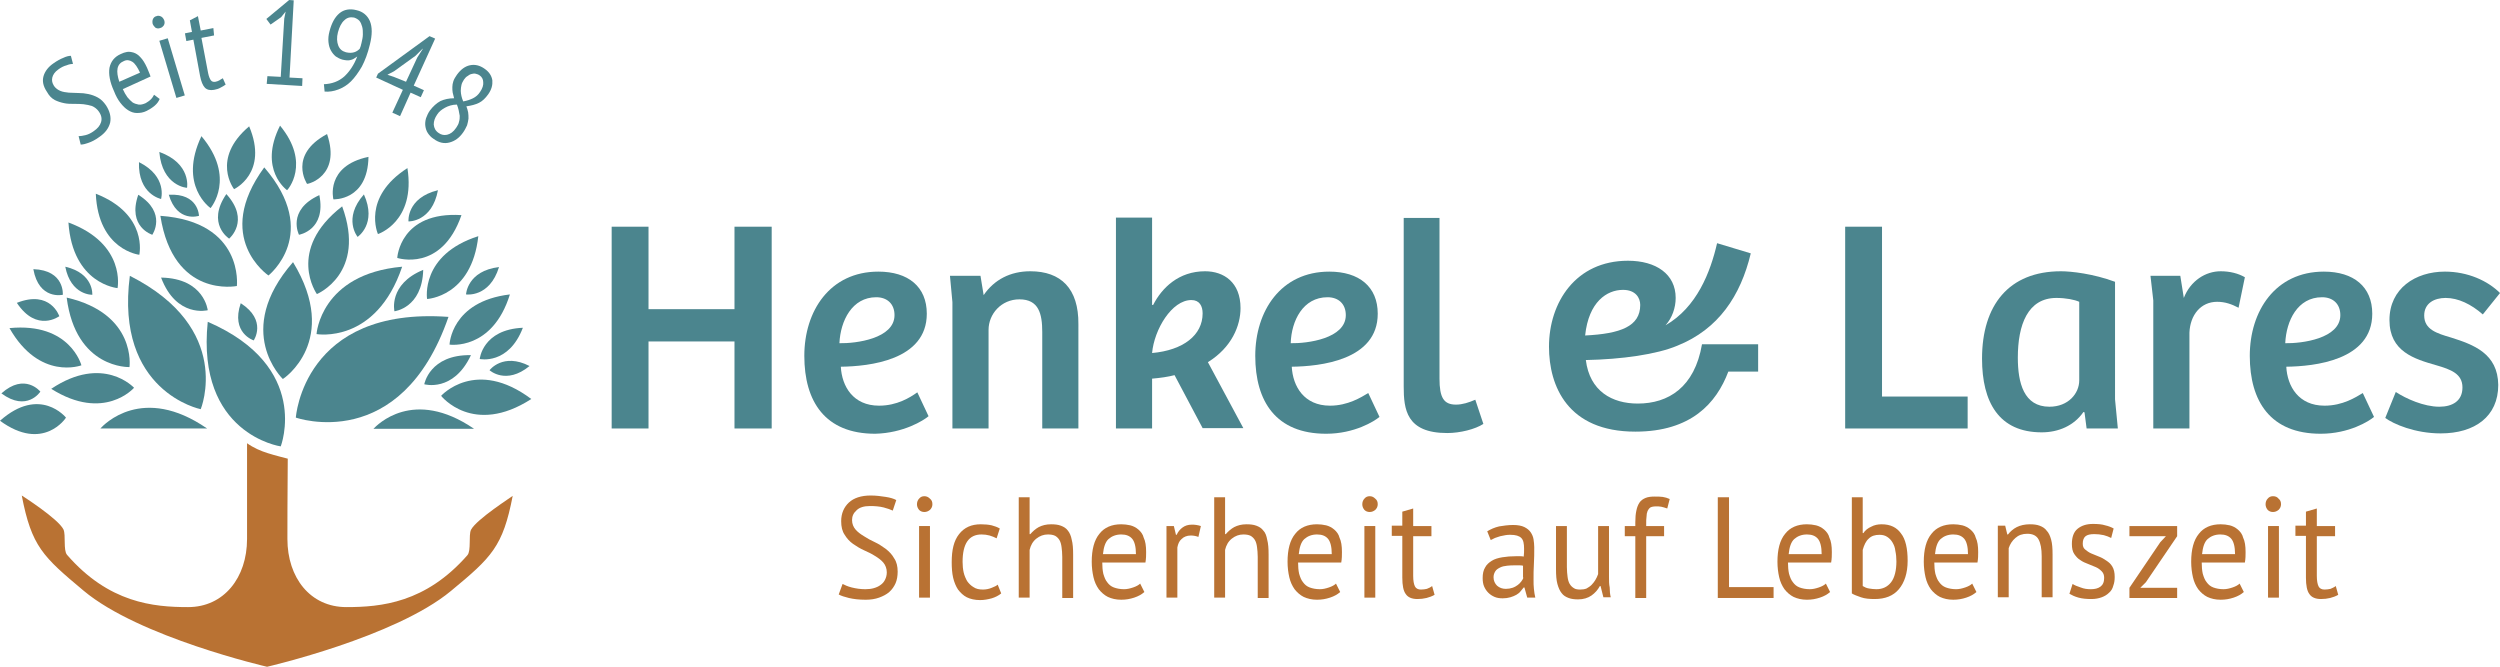 <?xml version="1.0" encoding="utf-8"?>
<!-- Generator: Adobe Illustrator 27.3.1, SVG Export Plug-In . SVG Version: 6.00 Build 0)  -->
<svg version="1.1" id="Ebene_1" xmlns="http://www.w3.org/2000/svg" xmlns:xlink="http://www.w3.org/1999/xlink" x="0px" y="0px"
     viewBox="0 0 712.4 190" style="enable-background:new 0 0 712.4 190;" xml:space="preserve">
<style type="text/css">
	.st0{fill:#4B858E;}
	.st1{fill:#B97233;}
</style>
  <g>
	<polygon class="st0" points="209.3,88.1 184.8,88.1 184.8,64.6 174.3,64.6 174.3,122.1 184.8,122.1 184.8,97.3 209.3,97.3
		209.3,122.1 219.9,122.1 219.9,64.6 209.3,64.6 	"/>
    <path class="st0" d="M264.6,118.6l-3.2-6.8c-2.1,1.5-5.8,3.8-10.9,3.8c-7.4,0-10.6-5.5-10.9-11.1c8-0.1,24.5-1.8,24.5-15.1
		c0-7.7-5.3-12-13.8-12c-13.8,0-21.1,11.2-21.1,24c0,13,5.9,22.2,20.2,22.2C257.5,123.4,263.2,119.8,264.6,118.6z M249.7,84.7
		c3.1,0,5.2,1.9,5.2,5.1c0,6.7-11,8.1-15.7,8C239.5,91.4,242.8,84.7,249.7,84.7z"/>
    <path class="st0" d="M293.6,77.3c-5.7,0-10.3,2.4-13.3,6.8l-0.9-5.5h-8.7l0.7,7.5v36h10.3V94c0-4.5,3.6-8.7,8.8-8.7
		c5.5,0,6.5,4.1,6.5,9.3v27.5h10.3V92.4C307.4,82.2,302.3,77.3,293.6,77.3z"/>
    <path class="st0" d="M344.2,103.2c6.8-4.2,9.3-10.4,9.3-15.4c0-7.4-4.8-10.5-10.1-10.5c-7.5,0-12.3,4.7-14.8,9.6h-0.3V62H318v60.1
		h10.3v-14.2c2.3-0.2,4.5-0.5,6.4-1l8,15.1h11.6L344.2,103.2z M328.3,100.6c0.6-6.7,5.6-15.1,11.2-15.1c2.3,0,3.2,1.7,3.2,3.8
		C342.7,95.5,337.2,99.8,328.3,100.6z"/>
    <path class="st0" d="M379,115.6c-7.4,0-10.6-5.5-10.9-11.1c8-0.1,24.5-1.8,24.5-15.1c0-7.7-5.3-12-13.8-12
		c-13.8,0-21.1,11.2-21.1,24c0,13,5.9,22.2,20.2,22.2c8.1,0,13.8-3.6,15.2-4.8l-3.2-6.8C387.9,113.2,384.1,115.6,379,115.6z
		 M378.3,84.7c3.1,0,5.2,1.9,5.2,5.1c0,6.7-11,8.1-15.7,8C368,91.4,371.3,84.7,378.3,84.7z"/>
    <path class="st0" d="M420.4,113.9c-1.8,0.8-3.7,1.4-5.5,1.4c-3.5,0-4.7-2-4.7-7.4V62.1H400v48c0,6.5,0.7,13.3,12.4,13.3
		c3.7,0,8-1.1,10.3-2.6L420.4,113.9z"/>
    <path class="st0" d="M501,106v-7.9h-16c-2.1,12.3-9.6,16.9-18.3,16.9c-7.3,0-13.7-3.5-14.8-12.4c10.2-0.2,20.2-1.6,26.1-4.1
		c11.7-4.7,18-14.2,20.9-26.3l-9.6-2.9c-1.9,8.3-5.8,18.3-14.7,23.4c1.9-2.1,2.9-5,2.9-7.8c0-6.8-5.6-10.6-13.6-10.6
		c-14.9,0-22.5,11.9-22.5,24.5c0,11.2,5.3,24.2,24.6,24.2c15.9,0,23.1-8.1,26.5-17.1H501z M462.5,82.6c3.6,0,4.9,2.3,4.9,4.3
		c0,6.1-5.6,8.2-15.7,8.7C452.7,86,457.9,82.6,462.5,82.6z"/>
    <polygon class="st0" points="560.7,113 536.3,113 536.3,64.6 525.8,64.6 525.8,122.1 560.7,122.1 	"/>
    <path class="st0" d="M602.7,80.3c-6.2-2.3-12.5-3-15.4-3c-14.9,0-22.5,9.7-22.5,24.9c0,12.4,4.8,21,17,21c4.8,0,9.2-1.9,11.9-5.8
		l0.3,0.1l0.6,4.6h8.9l-0.8-8.3V80.3z M592.5,108.4c0,3.7-3.1,7.5-8.5,7.5c-7.3,0-9-6.8-9-14c0-9.3,2.8-17,11-17
		c2.7,0,5.2,0.5,6.5,1.1V108.4z"/>
    <path class="st0" d="M631.8,86c2.3,0,4.2,0.7,6.1,1.7l1.8-8.7c-1.9-1.1-4.3-1.7-6.9-1.7c-4.3,0-8.6,2.7-10.5,7.6l-1-6.3h-8.5l0.8,7
		v36.5h10.3V94.8C624.1,89.8,627.1,86,631.8,86z"/>
    <path class="st0" d="M662.4,115.6c-7.4,0-10.6-5.5-10.9-11.1c8-0.1,24.5-1.8,24.5-15.1c0-7.7-5.3-12-13.8-12
		c-13.8,0-21.1,11.2-21.1,24c0,13,5.9,22.2,20.2,22.2c8.1,0,13.8-3.6,15.2-4.8l-3.2-6.8C671.3,113.2,667.6,115.6,662.4,115.6z
		 M661.7,84.7c3.1,0,5.2,1.9,5.2,5.1c0,6.7-11,8.1-15.7,8C651.5,91.4,654.7,84.7,661.7,84.7z"/>
    <path class="st0" d="M698.5,96.2c-4.1-1.2-7.7-2.3-7.7-6.3c0-3.5,2.9-5,6.1-5c3.6,0,7.3,1.8,10.6,4.7l4.9-6.1
		c-3.5-3.5-9.2-6.1-15.7-6.1c-8.4,0-15.8,4.8-15.8,13.8s7.1,11.1,13.4,12.9c4.1,1.2,7.4,2.4,7.4,6.3c0,3.9-2.9,5.5-6.6,5.5
		c-4.4,0-9.5-2.3-12.4-4.2l-3,7.4c2.3,1.7,8.4,4.4,15.8,4.4c9.7,0,16.4-4.8,16.4-13.8C711.8,100.7,704.8,98.2,698.5,96.2z"/>
    <path class="st1" d="M252.4,156.4c-1-0.7-2-1.4-3.1-1.9c-1.1-0.5-2.2-1.1-3.1-1.7c-1-0.6-1.8-1.2-2.4-1.9c-0.6-0.7-1-1.6-1-2.7
		c0-1.1,0.4-2,1.3-2.8c0.8-0.8,2.1-1.2,3.8-1.2c1.4,0,2.7,0.1,3.9,0.4c1.1,0.3,2,0.6,2.6,0.9l1-3c-0.7-0.4-1.7-0.7-3-0.9
		c-1.3-0.2-2.7-0.4-4.3-0.4c-2.7,0-4.8,0.7-6.2,2s-2.2,3.1-2.2,5.3c0,1.6,0.3,2.9,1,3.9c0.6,1,1.4,1.9,2.4,2.6c1,0.7,2,1.3,3.1,1.8
		s2.2,1,3.1,1.6c1,0.6,1.8,1.2,2.4,1.9c0.6,0.7,1,1.7,1,2.8c0,0.8-0.2,1.5-0.5,2.1c-0.3,0.6-0.7,1.1-1.3,1.5
		c-0.5,0.4-1.2,0.7-1.9,0.9c-0.7,0.2-1.5,0.3-2.4,0.3c-1.4,0-2.7-0.2-3.9-0.5s-2-0.7-2.6-1l-1.1,3c0.7,0.4,1.7,0.7,2.9,1
		c1.3,0.3,2.8,0.5,4.8,0.5c1.4,0,2.7-0.2,3.8-0.6c1.1-0.4,2.1-0.9,2.9-1.6s1.4-1.6,1.8-2.5s0.6-2.1,0.6-3.3c0-1.5-0.3-2.8-1-3.8
		C254.2,158,253.4,157.2,252.4,156.4z"/>
    <path class="st1" d="M263.4,141.4c-0.6,0-1.1,0.2-1.5,0.7c-0.4,0.4-0.6,1-0.6,1.6s0.2,1.1,0.6,1.6c0.4,0.4,0.9,0.6,1.5,0.6
		s1.1-0.2,1.6-0.6c0.4-0.4,0.7-0.9,0.7-1.6s-0.2-1.2-0.7-1.6C264.5,141.6,264,141.4,263.4,141.4z"/>
    <rect x="261.9" y="149.9" class="st1" width="3.1" height="20.4"/>
    <path class="st1" d="M282.6,167.5c-0.7,0.3-1.6,0.5-2.5,0.5c-1.1,0-2-0.2-2.7-0.7c-0.7-0.4-1.3-1-1.8-1.7c-0.4-0.7-0.8-1.6-1-2.5
		c-0.2-0.9-0.3-1.9-0.3-3c0-5.2,1.8-7.8,5.4-7.8c0.8,0,1.6,0.1,2.3,0.3c0.7,0.2,1.4,0.5,2,0.8l0.9-2.8c-0.7-0.4-1.5-0.7-2.3-0.9
		c-0.9-0.2-1.9-0.3-3.1-0.3c-2.7,0-4.7,0.9-6.2,2.8s-2.1,4.5-2.1,8c0,1.6,0.1,3.1,0.4,4.4c0.3,1.3,0.8,2.5,1.4,3.4
		c0.7,0.9,1.5,1.7,2.5,2.2s2.3,0.8,3.8,0.8c1.1,0,2.2-0.2,3.3-0.5c1-0.3,2-0.8,2.7-1.4l-1-2.5C284,166.9,283.4,167.2,282.6,167.5z"
    />
    <path class="st1" d="M304.3,151.2c-0.5-0.7-1.2-1.1-2-1.4c-0.8-0.3-1.7-0.4-2.8-0.4c-1.4,0-2.5,0.3-3.5,0.8c-0.9,0.5-1.7,1.2-2.4,2
		h-0.2v-10.5h-3.1v28.6h3.1v-13.6c0.3-1.3,0.9-2.4,1.9-3.2c1-0.8,2.1-1.2,3.3-1.2c0.8,0,1.5,0.1,2.1,0.4c0.5,0.3,0.9,0.7,1.2,1.2
		c0.3,0.5,0.5,1.2,0.6,2c0.1,0.8,0.2,1.7,0.2,2.8v11.7h3.1V158c0-1.7-0.1-3.1-0.4-4.2C305.2,152.7,304.8,151.8,304.3,151.2z"/>
    <path class="st1" d="M324.4,150.9c-0.7-0.6-1.5-1-2.3-1.2c-0.9-0.2-1.7-0.3-2.6-0.3c-2.7,0-4.8,0.9-6.2,2.7c-1.5,1.8-2.2,4.5-2.2,8
		c0,1.6,0.2,3.1,0.5,4.4c0.3,1.3,0.8,2.4,1.5,3.4c0.7,0.9,1.6,1.7,2.6,2.2c1.1,0.5,2.3,0.8,3.8,0.8c1.3,0,2.5-0.2,3.7-0.6
		c1.2-0.4,2.1-0.9,2.9-1.6l-1.2-2.4c-0.4,0.4-1.1,0.8-2,1.1c-0.9,0.3-1.7,0.5-2.6,0.5c-1.1,0-2.1-0.2-2.9-0.5
		c-0.8-0.3-1.4-0.8-1.9-1.5c-0.5-0.6-0.8-1.4-1.1-2.4c-0.2-0.9-0.3-2-0.3-3.2h12.3c0.2-1.1,0.2-2.1,0.2-3c0-1.7-0.2-3.1-0.7-4.1
		C325.7,152.3,325.1,151.5,324.4,150.9z M314.3,157.9c0.2-2,0.7-3.5,1.6-4.3s2.1-1.3,3.6-1.3c1.4,0,2.4,0.4,3.1,1.2
		c0.7,0.8,1.1,2.3,1.1,4.4H314.3z"/>
    <path class="st1" d="M337,150.3c-0.7,0.5-1.3,1.2-1.7,2.1h-0.2l-0.6-2.5h-2.1v20.4h3.1V156c0.2-1,0.5-1.8,1.2-2.4
		c0.6-0.6,1.5-1,2.6-1c0.7,0,1.4,0.1,2.2,0.4l0.7-3.1c-0.9-0.3-1.8-0.4-2.5-0.4C338.5,149.5,337.7,149.8,337,150.3z"/>
    <path class="st1" d="M360,151.2c-0.5-0.7-1.2-1.1-2-1.4c-0.8-0.3-1.7-0.4-2.8-0.4c-1.4,0-2.5,0.3-3.5,0.8c-0.9,0.5-1.7,1.2-2.4,2
		h-0.2v-10.5h-3.1v28.6h3.1v-13.6c0.3-1.3,0.9-2.4,1.9-3.2c1-0.8,2.1-1.2,3.3-1.2c0.8,0,1.5,0.1,2.1,0.4c0.5,0.3,0.9,0.7,1.2,1.2
		c0.3,0.5,0.5,1.2,0.6,2c0.1,0.8,0.2,1.7,0.2,2.8v11.7h3.1V158c0-1.7-0.1-3.1-0.4-4.2C360.9,152.7,360.6,151.8,360,151.2z"/>
    <path class="st1" d="M380.2,150.9c-0.7-0.6-1.5-1-2.3-1.2c-0.9-0.2-1.7-0.3-2.6-0.3c-2.7,0-4.8,0.9-6.2,2.7c-1.5,1.8-2.2,4.5-2.2,8
		c0,1.6,0.2,3.1,0.5,4.4c0.3,1.3,0.8,2.4,1.5,3.4c0.7,0.9,1.6,1.7,2.6,2.2c1.1,0.5,2.3,0.8,3.8,0.8c1.3,0,2.5-0.2,3.7-0.6
		c1.2-0.4,2.1-0.9,2.9-1.6l-1.2-2.4c-0.4,0.4-1.1,0.8-2,1.1c-0.9,0.3-1.7,0.5-2.6,0.5c-1.1,0-2.1-0.2-2.9-0.5
		c-0.8-0.3-1.4-0.8-1.9-1.5c-0.5-0.6-0.8-1.4-1.1-2.4c-0.2-0.9-0.3-2-0.3-3.2h12.3c0.2-1.1,0.2-2.1,0.2-3c0-1.7-0.2-3.1-0.7-4.1
		C381.5,152.3,380.9,151.5,380.2,150.9z M370.1,157.9c0.2-2,0.7-3.5,1.6-4.3s2.1-1.3,3.6-1.3c1.4,0,2.4,0.4,3.1,1.2
		c0.7,0.8,1.1,2.3,1.1,4.4H370.1z"/>
    <rect x="388.8" y="149.9" class="st1" width="3.1" height="20.4"/>
    <path class="st1" d="M390.3,141.4c-0.6,0-1.1,0.2-1.5,0.7c-0.4,0.4-0.6,1-0.6,1.6s0.2,1.1,0.6,1.6c0.4,0.4,0.9,0.6,1.5,0.6
		s1.1-0.2,1.6-0.6c0.4-0.4,0.7-0.9,0.7-1.6s-0.2-1.2-0.7-1.6C391.4,141.6,390.9,141.4,390.3,141.4z"/>
    <path class="st1" d="M406.6,167.8c-0.5,0.1-1,0.2-1.7,0.2c-0.8,0-1.4-0.3-1.7-0.9s-0.5-1.6-0.5-3v-11.3h5.2v-2.9h-5.2v-5l-3.1,0.9
		v4h-3v2.9h3v11.9c0,2.2,0.3,3.8,1,4.7c0.6,0.9,1.7,1.4,3.3,1.4c0.9,0,1.8-0.1,2.6-0.3c0.8-0.2,1.6-0.5,2.3-0.9l-0.7-2.5
		C407.6,167.4,407.1,167.6,406.6,167.8z"/>
    <path class="st1" d="M437,165.1c0-1.4,0-2.9,0.1-4.4c0.1-1.6,0.1-3.1,0.1-4.8c0-0.7-0.1-1.5-0.2-2.2c-0.1-0.7-0.4-1.4-0.8-2
		s-1-1.1-1.8-1.5c-0.8-0.4-1.9-0.6-3.2-0.6c-1.4,0-2.8,0.2-4,0.4c-1.3,0.3-2.4,0.8-3.4,1.4l1,2.5c0.4-0.2,0.8-0.4,1.2-0.6
		c0.5-0.2,1-0.3,1.5-0.5c0.5-0.1,1-0.2,1.5-0.3c0.5-0.1,1-0.1,1.4-0.1c1.5,0,2.5,0.3,3.1,0.9c0.6,0.6,0.8,1.6,0.8,3.1
		c0,0.7,0,1.4-0.1,2.2c-0.4-0.1-0.7-0.1-1.1-0.1c-0.3,0-0.7,0-1.1,0c-1.4,0-2.7,0.1-3.9,0.3c-1.2,0.2-2.2,0.5-3,1
		c-0.8,0.5-1.5,1.1-1.9,1.9c-0.5,0.8-0.7,1.8-0.7,3c0,0.9,0.1,1.7,0.4,2.4c0.3,0.7,0.7,1.3,1.2,1.8c0.5,0.5,1.1,0.9,1.8,1.2
		c0.7,0.3,1.5,0.4,2.3,0.4c0.8,0,1.5-0.1,2.2-0.3c0.6-0.2,1.2-0.4,1.7-0.7s0.9-0.6,1.2-1c0.3-0.4,0.6-0.7,0.9-1.1h0.2l0.8,2.9h2.3
		c-0.2-0.8-0.3-1.6-0.4-2.5C437,167,437,166.1,437,165.1z M434.1,164.6c-0.1,0.4-0.3,0.7-0.6,1.1c-0.3,0.4-0.6,0.7-1,1
		c-0.4,0.3-0.9,0.6-1.5,0.8c-0.6,0.2-1.2,0.3-1.9,0.3c-1,0-1.8-0.3-2.5-0.9c-0.6-0.6-1-1.4-1-2.4c0-0.7,0.2-1.2,0.5-1.7
		c0.3-0.5,0.8-0.8,1.4-1.1c0.6-0.3,1.2-0.4,2-0.5c0.8-0.1,1.5-0.1,2.3-0.1c0.4,0,0.7,0,1.1,0c0.4,0,0.7,0,1.1,0.1V164.6z"/>
    <path class="st1" d="M458.5,164.5v-14.6h-3.1v13.7c-0.2,0.6-0.5,1.2-0.8,1.7s-0.7,1-1.1,1.4c-0.4,0.4-0.9,0.7-1.4,1
		c-0.5,0.2-1.1,0.3-1.8,0.3c-0.7,0-1.4-0.1-1.8-0.4c-0.5-0.3-0.9-0.7-1.2-1.2s-0.5-1.2-0.6-2c-0.1-0.8-0.2-1.7-0.2-2.8v-11.7h-3.1
		v12.3c0,1.7,0.1,3.1,0.4,4.2s0.7,2,1.2,2.6c0.5,0.7,1.2,1.1,2,1.4s1.7,0.4,2.7,0.4c1.5,0,2.8-0.4,3.8-1.1c1-0.7,1.8-1.6,2.4-2.7
		h0.2l0.8,3.2h2.1c-0.2-0.8-0.3-1.7-0.3-2.8C458.5,166.5,458.5,165.5,458.5,164.5z"/>
    <path class="st1" d="M471.5,141.5c-1,0-1.9,0.1-2.6,0.4c-0.7,0.3-1.3,0.7-1.7,1.3c-0.4,0.6-0.7,1.3-0.9,2.3c-0.2,0.9-0.3,2-0.3,3.3
		v1.1h-3v2.9h3v17.6h3.1v-17.6h5.1v-2.9h-5.1v-0.6c0-0.8,0-1.5,0.1-2.1c0-0.6,0.1-1.1,0.3-1.6c0.2-0.4,0.4-0.7,0.8-1
		c0.4-0.2,0.9-0.3,1.6-0.3c0.5,0,1,0,1.5,0.1c0.5,0.1,1.1,0.3,1.7,0.5l0.7-2.7c-0.7-0.3-1.3-0.5-2-0.6
		C473.1,141.5,472.4,141.5,471.5,141.5z"/>
    <polygon class="st1" points="492.7,141.7 489.5,141.7 489.5,170.4 505.4,170.4 505.4,167.3 492.7,167.3 	"/>
    <path class="st1" d="M519.8,150.9c-0.7-0.6-1.5-1-2.3-1.2c-0.9-0.2-1.7-0.3-2.6-0.3c-2.7,0-4.8,0.9-6.2,2.7c-1.5,1.8-2.2,4.5-2.2,8
		c0,1.6,0.2,3.1,0.5,4.4c0.3,1.3,0.8,2.4,1.5,3.4c0.7,0.9,1.6,1.7,2.6,2.2c1.1,0.5,2.3,0.8,3.8,0.8c1.3,0,2.5-0.2,3.7-0.6
		c1.2-0.4,2.1-0.9,2.9-1.6l-1.2-2.4c-0.4,0.4-1.1,0.8-2,1.1c-0.9,0.3-1.7,0.5-2.6,0.5c-1.1,0-2.1-0.2-2.9-0.5
		c-0.8-0.3-1.4-0.8-1.9-1.5c-0.5-0.6-0.8-1.4-1.1-2.4c-0.2-0.9-0.3-2-0.3-3.2h12.3c0.2-1.1,0.2-2.1,0.2-3c0-1.7-0.2-3.1-0.7-4.1
		C521.1,152.3,520.5,151.5,519.8,150.9z M509.7,157.9c0.2-2,0.7-3.5,1.6-4.3s2.1-1.3,3.6-1.3c1.4,0,2.4,0.4,3.1,1.2
		c0.7,0.8,1.1,2.3,1.1,4.4H509.7z"/>
    <path class="st1" d="M536.2,149.4c-1.1,0-2.1,0.2-3,0.7c-0.9,0.4-1.7,1-2.2,1.8h-0.2v-10.2h-3.1v27.4c0.6,0.4,1.5,0.7,2.6,1.1
		s2.5,0.5,3.9,0.5c3,0,5.3-0.9,6.9-2.8c1.6-1.9,2.5-4.6,2.5-8.1c0-3.5-0.6-6.2-1.9-7.8C540.5,150.3,538.7,149.4,536.2,149.4z
		 M538.9,165.9c-1,1.3-2.4,2-4.2,2c-0.7,0-1.5-0.1-2.1-0.2c-0.7-0.1-1.3-0.4-1.8-0.7v-10.3c0.4-1.4,0.9-2.5,1.7-3.2
		c0.8-0.8,1.8-1.1,3.1-1.1c0.9,0,1.6,0.2,2.2,0.6c0.6,0.4,1.1,0.9,1.5,1.6c0.4,0.7,0.7,1.4,0.8,2.4c0.2,0.9,0.3,1.9,0.3,3
		C540.4,162.5,539.9,164.6,538.9,165.9z"/>
    <path class="st1" d="M561.5,150.9c-0.7-0.6-1.5-1-2.3-1.2c-0.9-0.2-1.7-0.3-2.6-0.3c-2.7,0-4.8,0.9-6.2,2.7c-1.5,1.8-2.2,4.5-2.2,8
		c0,1.6,0.2,3.1,0.5,4.4c0.3,1.3,0.8,2.4,1.5,3.4c0.7,0.9,1.6,1.7,2.6,2.2c1.1,0.5,2.3,0.8,3.8,0.8c1.3,0,2.5-0.2,3.7-0.6
		c1.2-0.4,2.1-0.9,2.9-1.6l-1.2-2.4c-0.4,0.4-1.1,0.8-2,1.1c-0.9,0.3-1.7,0.5-2.6,0.5c-1.1,0-2.1-0.2-2.9-0.5
		c-0.8-0.3-1.4-0.8-1.9-1.5c-0.5-0.6-0.8-1.4-1.1-2.4c-0.2-0.9-0.3-2-0.3-3.2h12.3c0.2-1.1,0.2-2.1,0.2-3c0-1.7-0.2-3.1-0.7-4.1
		C562.8,152.3,562.2,151.5,561.5,150.9z M551.4,157.9c0.2-2,0.7-3.5,1.6-4.3s2.1-1.3,3.6-1.3c1.4,0,2.4,0.4,3.1,1.2
		c0.7,0.8,1.1,2.3,1.1,4.4H551.4z"/>
    <path class="st1" d="M583.2,151.2c-0.5-0.7-1.2-1.1-2-1.4c-0.8-0.3-1.7-0.4-2.8-0.4c-1.4,0-2.7,0.3-3.7,0.8s-1.9,1.3-2.5,2.1h-0.2
		l-0.6-2.5h-2.1v20.4h3.1v-14c0.4-1.2,1-2.1,1.9-2.9c0.9-0.8,2-1.2,3.4-1.2c1.5,0,2.6,0.5,3.2,1.6s0.9,2.7,0.9,4.8v11.7h3.1V158
		c0-1.7-0.1-3.1-0.4-4.2S583.8,151.8,583.2,151.2z"/>
    <path class="st1" d="M600.3,159.8c-0.7-0.5-1.4-0.9-2.2-1.2s-1.5-0.6-2.2-0.9c-0.7-0.3-1.2-0.7-1.7-1.1c-0.5-0.4-0.7-0.9-0.7-1.7
		c0-1,0.3-1.7,0.8-2.1c0.5-0.4,1.3-0.6,2.5-0.6c0.9,0,1.8,0.1,2.7,0.3c0.8,0.2,1.5,0.5,2.1,0.8l0.7-2.7c-0.7-0.4-1.5-0.7-2.4-0.9
		c-0.9-0.3-2.1-0.4-3.5-0.4c-1.9,0-3.3,0.5-4.4,1.4s-1.6,2.4-1.6,4.3c0,1.2,0.2,2.2,0.7,2.9c0.5,0.7,1,1.3,1.7,1.7
		c0.7,0.5,1.4,0.8,2.2,1.1c0.8,0.3,1.5,0.6,2.2,0.9s1.2,0.7,1.7,1.2c0.5,0.5,0.7,1.1,0.7,1.9c0,1.2-0.4,2-1.1,2.5
		c-0.7,0.5-1.6,0.7-2.7,0.7c-1,0-1.9-0.1-2.9-0.5c-0.9-0.3-1.7-0.6-2.3-1l-0.9,2.8c0.7,0.4,1.5,0.8,2.6,1.1s2.3,0.4,3.7,0.4
		c1.1,0,2.1-0.2,2.9-0.5c0.8-0.3,1.5-0.7,2.1-1.3c0.6-0.5,1-1.2,1.2-2c0.3-0.8,0.4-1.6,0.4-2.5c0-1.2-0.2-2.2-0.7-3
		S601,160.3,600.3,159.8z"/>
    <polygon class="st1" points="606.8,152.8 617.2,152.8 615.6,154.5 606.8,167.5 606.8,170.4 620.4,170.4 620.4,167.5 609.9,167.5
		611.5,165.9 620.4,152.8 620.4,149.9 606.8,149.9 	"/>
    <path class="st1" d="M637.7,150.9c-0.7-0.6-1.5-1-2.3-1.2c-0.9-0.2-1.7-0.3-2.6-0.3c-2.7,0-4.8,0.9-6.2,2.7c-1.5,1.8-2.2,4.5-2.2,8
		c0,1.6,0.2,3.1,0.5,4.4c0.3,1.3,0.8,2.4,1.5,3.4c0.7,0.9,1.6,1.7,2.6,2.2c1.1,0.5,2.3,0.8,3.8,0.8c1.3,0,2.5-0.2,3.7-0.6
		c1.2-0.4,2.1-0.9,2.9-1.6l-1.2-2.4c-0.4,0.4-1.1,0.8-2,1.1c-0.9,0.3-1.7,0.5-2.6,0.5c-1.1,0-2.1-0.2-2.9-0.5
		c-0.8-0.3-1.4-0.8-1.9-1.5c-0.5-0.6-0.8-1.4-1.1-2.4c-0.2-0.9-0.3-2-0.3-3.2h12.3c0.2-1.1,0.2-2.1,0.2-3c0-1.7-0.2-3.1-0.7-4.1
		C639,152.3,638.4,151.5,637.7,150.9z M627.5,157.9c0.2-2,0.7-3.5,1.6-4.3s2.1-1.3,3.6-1.3c1.4,0,2.4,0.4,3.1,1.2
		c0.7,0.8,1.1,2.3,1.1,4.4H627.5z"/>
    <rect x="646.3" y="149.9" class="st1" width="3.1" height="20.4"/>
    <path class="st1" d="M647.7,141.4c-0.6,0-1.1,0.2-1.5,0.7c-0.4,0.4-0.6,1-0.6,1.6s0.2,1.1,0.6,1.6c0.4,0.4,0.9,0.6,1.5,0.6
		s1.1-0.2,1.6-0.6c0.4-0.4,0.7-0.9,0.7-1.6s-0.2-1.2-0.7-1.6C648.9,141.6,648.4,141.4,647.7,141.4z"/>
    <path class="st1" d="M664.1,167.8c-0.5,0.1-1,0.2-1.7,0.2c-0.8,0-1.4-0.3-1.7-0.9s-0.5-1.6-0.5-3v-11.3h5.2v-2.9h-5.2v-5l-3.1,0.9
		v4h-3v2.9h3v11.9c0,2.2,0.3,3.8,1,4.7c0.6,0.9,1.7,1.4,3.3,1.4c0.9,0,1.8-0.1,2.6-0.3c0.8-0.2,1.6-0.5,2.3-0.9l-0.7-2.5
		C665.1,167.4,664.5,167.6,664.1,167.8z"/>
    <path class="st0" d="M15.6,28.5c0.8,0.4,1.7,0.7,2.7,0.9c0.9,0.2,1.9,0.2,2.8,0.2c0.9,0,1.9,0,2.7,0.1c0.9,0.1,1.7,0.3,2.4,0.5
		c0.7,0.3,1.4,0.8,1.9,1.5c0.8,1.1,1,2.1,0.7,3.1c-0.3,1-1,1.8-2,2.5c-0.8,0.6-1.6,1-2.4,1.2c-0.8,0.2-1.5,0.3-2,0.3l0.6,2.4
		c0.6,0,1.4-0.2,2.2-0.5c0.9-0.3,1.9-0.8,3-1.6c1.8-1.2,2.8-2.6,3.2-4.2c0.3-1.6-0.1-3.2-1.2-4.9c-0.7-1-1.4-1.7-2.3-2.2
		c-0.9-0.5-1.8-0.8-2.7-1c-0.9-0.2-1.9-0.3-2.9-0.3c-1,0-1.9-0.1-2.7-0.1c-0.9-0.1-1.7-0.2-2.4-0.5c-0.7-0.3-1.3-0.7-1.8-1.4
		c-0.5-0.8-0.7-1.5-0.5-2.4c0.2-0.8,0.7-1.6,1.7-2.3c0.8-0.6,1.6-1,2.4-1.2c0.7-0.3,1.4-0.4,1.8-0.4l-0.6-2.3
		c-0.6,0-1.4,0.2-2.2,0.6c-0.8,0.3-1.7,0.8-2.7,1.5c-1.5,1-2.5,2.3-2.9,3.7c-0.4,1.4-0.1,2.9,1,4.5C14,27.3,14.7,28,15.6,28.5z"/>
    <path class="st0" d="M34.3,29.3c0.7,0.9,1.4,1.6,2.2,2.1c0.8,0.5,1.6,0.8,2.5,0.8s1.8-0.1,2.8-0.6c0.8-0.4,1.6-0.9,2.3-1.5
		c0.7-0.6,1.1-1.2,1.4-1.9L43.9,27c-0.2,0.4-0.5,0.9-0.9,1.3c-0.5,0.5-1,0.8-1.5,1.1c-0.7,0.3-1.4,0.5-2,0.4
		c-0.6-0.1-1.2-0.3-1.7-0.6c-0.5-0.4-1-0.9-1.5-1.5c-0.5-0.7-0.9-1.4-1.3-2.3l7.9-3.6c-0.2-0.5-0.3-0.9-0.5-1.3
		c-0.2-0.4-0.3-0.8-0.5-1.2C41.3,18,40.7,17,40,16.3c-0.6-0.7-1.3-1.1-1.9-1.3c-0.7-0.2-1.3-0.3-1.9-0.2c-0.6,0.1-1.2,0.3-1.8,0.6
		c-1.8,0.8-2.8,2.1-3.2,3.9c-0.3,1.8,0.1,4.1,1.3,6.7C33,27.3,33.6,28.4,34.3,29.3z M33.5,19.5c0.2-1,0.8-1.7,1.8-2.1
		c0.8-0.4,1.6-0.3,2.4,0.2c0.8,0.5,1.5,1.6,2.2,3.1l-5.9,2.6C33.5,21.8,33.3,20.5,33.5,19.5z"/>
    <rect x="47.8" y="10.9" transform="matrix(0.958 -0.286 0.286 0.958 -3.508 14.848)" class="st0" width="2.5" height="17"/>
    <path class="st0" d="M44.3,7.9c0.4,0.2,0.8,0.3,1.3,0.1c0.5-0.1,0.8-0.4,1.1-0.8c0.2-0.4,0.3-0.8,0.1-1.4c-0.2-0.5-0.5-0.9-0.9-1.1
		c-0.4-0.2-0.9-0.3-1.3-0.1c-0.5,0.1-0.8,0.4-1,0.8s-0.2,0.9-0.1,1.4C43.7,7.3,44,7.6,44.3,7.9z"/>
    <path class="st0" d="M53.1,11.7l2-0.4l1.9,10.3c0.3,1.6,0.8,2.8,1.4,3.4c0.6,0.6,1.5,0.8,2.6,0.6c0.6-0.1,1.3-0.3,1.8-0.6
		c0.6-0.3,1.1-0.6,1.5-0.9l-0.8-1.8c-0.4,0.2-0.7,0.4-1,0.6c-0.3,0.2-0.7,0.3-1.1,0.4c-0.5,0.1-1,0-1.3-0.4
		c-0.3-0.4-0.6-1.1-0.8-2.1l-1.9-10l3.6-0.7L60.8,8l-3.6,0.7l-0.8-4.1l-2.3,1.2l0.6,3.3l-2,0.4L53.1,11.7z"/>
    <polygon class="st0" points="80.1,4.9 81.4,3.3 81,5.3 80,21.9 76.2,21.7 76,23.9 86.1,24.5 86.2,22.3 82.5,22.1 83.7,0.1 82.4,0
		75.9,5.4 77.1,7 	"/>
    <path class="st0" d="M92.3,24l0.2,2.1c1.3,0.1,2.6-0.1,3.9-0.6c1.3-0.5,2.5-1.2,3.6-2.3c1.1-1.1,2.1-2.5,3.1-4.2
		c0.9-1.7,1.7-3.8,2.3-6.3c0.7-2.8,0.7-5,0-6.7c-0.7-1.6-2-2.7-3.8-3.1c-1.9-0.5-3.6-0.2-4.9,0.9c-1.3,1.1-2.2,2.8-2.8,5.1
		C93.6,10,93.5,11,93.6,12c0.1,0.9,0.3,1.7,0.7,2.4c0.4,0.7,0.8,1.2,1.4,1.7c0.6,0.4,1.2,0.7,1.9,0.9c0.9,0.2,1.7,0.3,2.3,0.1
		c0.6-0.1,1.2-0.5,1.9-1c-0.9,2.4-2.2,4.3-3.7,5.7C96.5,23.2,94.6,23.9,92.3,24z M100.9,14.9c-0.7,0.2-1.4,0.2-2.3,0
		c-1.1-0.3-1.8-0.9-2.2-1.9c-0.4-1-0.5-2.3-0.1-3.8c0.4-1.5,1-2.7,1.8-3.4c0.8-0.8,1.7-1,2.8-0.8c0.6,0.2,1.1,0.5,1.5,0.9
		c0.4,0.5,0.6,1,0.8,1.7c0.2,0.7,0.2,1.4,0.2,2.2c0,0.8-0.2,1.6-0.4,2.5c-0.1,0.2-0.1,0.5-0.2,0.8c-0.1,0.3-0.2,0.5-0.3,0.8
		C102.1,14.3,101.6,14.7,100.9,14.9z"/>
    <path class="st0" d="M111.8,32.1l2.2,1l3-6.7l2.9,1.3l0.9-2l-2.9-1.3l6.1-13.4l-1.6-0.7L107.7,21l-0.5,1.1l7.6,3.5L111.8,32.1z
		 M112.2,21.9l-1.8-0.6l1.9-1l6.1-4.4l2-2l0.1,0l-1.6,2.5l-3.2,6.9L112.2,21.9z"/>
    <path class="st0" d="M122.5,31.5c-0.5,0.7-0.8,1.4-1.1,2.2c-0.2,0.7-0.3,1.5-0.2,2.2c0.1,0.7,0.3,1.4,0.7,2
		c0.4,0.6,0.9,1.2,1.7,1.7c1.5,1.1,3,1.4,4.5,1c1.5-0.4,2.8-1.3,3.9-2.9c0.5-0.7,0.8-1.4,1.1-2c0.2-0.6,0.3-1.3,0.4-1.9
		c0-0.6,0-1.2-0.1-1.8c-0.1-0.6-0.3-1.1-0.5-1.7c1.4-0.2,2.6-0.5,3.6-1c1-0.5,1.8-1.3,2.6-2.4c1-1.4,1.3-2.7,1.2-4
		c-0.2-1.3-0.9-2.4-2.2-3.3c-1.4-1-2.8-1.3-4.2-1c-1.4,0.3-2.6,1.2-3.7,2.7c-0.4,0.6-0.8,1.2-1,1.8c-0.2,0.6-0.3,1.2-0.3,1.7
		c0,0.6,0,1.1,0.1,1.6c0.1,0.5,0.3,1.1,0.4,1.6c-1.5,0-2.8,0.3-3.9,0.8C124.4,29.4,123.4,30.3,122.5,31.5z M131.5,24.2
		c0.1-0.5,0.4-1,0.7-1.5c0.3-0.4,0.6-0.8,1-1c0.4-0.3,0.7-0.5,1.1-0.6c0.4-0.1,0.8-0.2,1.2-0.1c0.4,0.1,0.8,0.2,1.2,0.5
		c0.6,0.4,1,1.1,1,1.9c0.1,0.8-0.2,1.8-0.9,2.8c-0.5,0.8-1.2,1.4-2,1.8c-0.8,0.4-1.7,0.7-2.8,0.9c-0.2-0.5-0.4-1-0.5-1.5
		c-0.1-0.5-0.2-1-0.2-1.5C131.3,25.2,131.4,24.7,131.5,24.2z M130.2,29.8c0.2,0.5,0.4,1.1,0.5,1.6c0.1,0.5,0.2,1.1,0.3,1.6
		c0,0.5,0,1.1-0.2,1.7c-0.1,0.6-0.4,1.1-0.8,1.7c-0.8,1.2-1.7,1.8-2.6,2c-0.9,0.2-1.7,0-2.4-0.5c-0.9-0.6-1.3-1.4-1.4-2.4
		c0-1,0.3-1.9,1-2.9c0.5-0.8,1.3-1.4,2.2-1.9S128.9,29.8,130.2,29.8z"/>
    <path class="st0" d="M76.5,78.5c0,0,15.1-11.9-1.2-30.8C60.6,67.8,76.5,78.5,76.5,78.5z"/>
    <path class="st0" d="M45.7,61.5c3.7,23.7,21.8,20,21.8,20C67.5,81.5,69.6,63.2,45.7,61.5z"/>
    <path class="st0" d="M90.3,83.8c0,0,14.2-5.9,7.2-25C81.4,71.3,90.3,83.8,90.3,83.8z"/>
    <path class="st0" d="M83.5,74.7C66.3,94.4,80.6,108,80.6,108C80.7,108,97.1,97.1,83.5,74.7z"/>
    <path class="st0" d="M134.2,101.2c-11.8-0.2-13.3,8.3-13.3,8.3C120.9,109.5,129.2,111.9,134.2,101.2z"/>
    <path class="st0" d="M120.6,76.9c-10,4.1-8.2,11.8-8.2,11.8C112.4,88.7,120.3,87.8,120.6,76.9z"/>
    <path class="st0" d="M132.8,83.9c0,0,6.7,1,9.4-7.8C133.1,77.2,132.8,83.9,132.8,83.9z"/>
    <path class="st0" d="M116.4,63.1c0,0,6.7,0.2,8.4-8.9C115.8,56.4,116.4,63.1,116.4,63.1z"/>
    <path class="st0" d="M101.9,67.5c0,0,5.6-3.7,1.8-12.1C97.6,62.3,101.9,67.5,101.9,67.5z"/>
    <path class="st0" d="M39.6,46.2c-0.3,9.2,6.3,10.5,6.3,10.5C45.9,56.7,47.8,50.3,39.6,46.2z"/>
    <path class="st0" d="M45.9,79.1c4.4,11.6,13.3,9.3,13.3,9.3C59.2,88.5,58.3,79.3,45.9,79.1z"/>
    <path class="st0" d="M48.1,55.5c2.4,8.1,8.6,6,8.6,6C56.7,61.5,56.6,55,48.1,55.5z"/>
    <path class="st0" d="M72.3,97c0,0,3.9-5.7-3.7-10.6C65.7,94.9,72.3,97,72.3,97z"/>
    <path class="st0" d="M43.4,66.9c0,0,4.3-6.2-4-11.4C36.2,64.7,43.4,66.9,43.4,66.9z"/>
    <path class="st0" d="M65.3,68c0,0,6.1-5.1-0.8-12.7C58.7,63.8,65.3,68,65.3,68z"/>
    <path class="st0" d="M85.2,66.9c0,0,7.8-1.3,5.8-11.3C81.6,59.9,85.2,66.9,85.2,66.9z"/>
    <path class="st0" d="M95,56.8c0,0,9.8,0.5,10-12.1C92.6,47.3,95,56.8,95,56.8z"/>
    <path class="st0" d="M26.3,84c0,0,0.5-6.1-7.7-8C20.2,84.2,26.3,84,26.3,84z"/>
    <path class="st0" d="M45.4,43.3L45.4,43.3c0.8,9.7,7.9,10.3,7.9,10.2C53.3,53.6,54.6,46.6,45.4,43.3z"/>
    <path class="st0" d="M79.8,35.8c-6.3,12.5,2,18.4,2,18.4C81.9,54.2,88.7,46.6,79.8,35.8L79.8,35.8z"/>
    <path class="st0" d="M71,36c-11,9.3-4.3,17.9-4.3,17.9C66.7,53.9,76.6,49.3,71,36z"/>
    <path class="st0" d="M93.2,38.2L93.2,38.2c-11.2,6-5.7,14.2-5.7,14.2C87.6,52.5,97.3,50.3,93.2,38.2z"/>
    <path class="st0" d="M136.7,102.3c0,0,8.2,1.8,12.3-8.9C137.5,93.9,136.7,102.3,136.7,102.3z"/>
    <path class="st0" d="M139.5,105.5c0,0,4.7,4.3,11.4-1.2C143.3,100.4,139.5,105.5,139.5,105.5z"/>
    <path class="st0" d="M136.3,67.3c-16.6,5.3-14.6,17.9-14.6,17.9C121.7,85.2,134.4,84.6,136.3,67.3L136.3,67.3z"/>
    <path class="st0" d="M113.2,73.5c0,0,12.6,4.2,18.3-12.2C114,60.2,113.2,73.4,113.2,73.5z"/>
    <path class="st0" d="M107.7,66.7c0,0,10.8-3.5,8.4-18.8C103,56.3,107.7,66.7,107.7,66.7z"/>
    <path class="st0" d="M90.2,95.2c0,0,16.9,3,24.4-19.2C91.3,78.1,90.2,95.2,90.2,95.2z"/>
    <path class="st0" d="M36.9,104.6c0,0,2.1-15.2-17.9-19.8C21.6,105.2,36.9,104.6,36.9,104.6z"/>
    <path class="st0" d="M38.2,110.5c0,0-8.8-9.6-23.6,0.3C29.7,120.3,38.2,110.5,38.2,110.5z"/>
    <path class="st0" d="M23.2,104.1c0,0-3.2-12.3-20.5-10.6C11.3,108.6,23.2,104.1,23.2,104.1z"/>
    <path class="st0" d="M16.9,90.1c0,0-2.5-7.6-12.1-3.8C10.5,94.9,16.9,90.1,16.9,90.1z"/>
    <path class="st0" d="M17.9,84c0,0,0.6-7-8.4-7.3C11.1,85.6,17.9,84,17.9,84z"/>
    <path class="st0" d="M11.5,111.6c0,0-4.4-5.5-11.1,0.5C7.7,117.5,11.5,111.6,11.5,111.6z"/>
    <path class="st0" d="M18.8,119c0,0-7.4-9.2-18.8,0.9C12.3,128.9,18.8,119.1,18.8,119z"/>
    <path class="st0" d="M33.5,82.1L33.5,82.1c0,0,2.5-12.6-14-18.7C20.7,81,33.5,82.1,33.5,82.1z"/>
    <path class="st0" d="M57.2,116.6c0,0,9.5-23-20.2-38C32.7,111.6,57.1,116.6,57.2,116.6z"/>
    <path class="st0" d="M60,59.3c0,0,7.4-8.6-2.6-20.5C50.7,52.9,60,59.3,60,59.3z"/>
    <path class="st0" d="M39.7,72.6c0,0,2.6-11.5-12.4-17.4C28,71.3,39.7,72.6,39.7,72.6z"/>
    <path class="st0" d="M128.1,98.2L128.1,98.2c0,0,12.2,1.8,17.2-14.3C128.5,85.9,128.1,98.2,128.1,98.2z"/>
    <path class="st0" d="M151.4,113.7c-15.9-11.9-25.7-0.9-25.7-0.9v0C125.7,112.8,134.8,124.4,151.4,113.7
		C151.4,113.7,151.4,113.7,151.4,113.7L151.4,113.7z"/>
    <path class="st0" d="M127.8,90.3C86.4,87.3,84.3,119,84.3,119v0C84.3,119,114.2,129.6,127.8,90.3z"/>
    <path class="st0" d="M135.1,122.2c-17.4-11.9-27.7-1-28.7,0L135.1,122.2C135.1,122.2,135.1,122.2,135.1,122.2z"/>
    <path class="st0" d="M59,122.1c-18.4-12.7-29.4-1.1-30.4,0l30.3,0C58.9,122.2,58.9,122.2,59,122.1z"/>
    <path class="st0" d="M80,127.2L80,127.2c0,0,8.8-22.7-20.8-35.5C55.9,123.7,79.9,127.2,80,127.2z"/>
    <path class="st1" d="M134.2,151c-0.7,1.6,0.1,5.9-1,7.2c-11.9,13.6-24.6,14.8-34.5,14.8c-10.3,0-16.8-8.4-16.8-19.4
		c0-1.5,0-13.3,0.1-22.9c0,0-4-1-5.8-1.6c-1.9-0.6-4-1.5-5.8-2.8c0,9.9,0,25.5,0,27.3c0,11-6.6,19.4-16.8,19.4
		c-9.9,0-22.6-1.2-34.5-14.9c-1.1-1.3-0.3-5.6-1-7.2c-1.5-3.1-11.9-9.7-11.9-9.7c2.8,14.5,6,17.4,17.6,27.1
		C39.6,181.6,76.1,190,76.1,190c0,0,36.5-8.4,52.4-21.6c11.6-9.6,14.8-12.6,17.6-27.1C146.1,141.4,135.7,148,134.2,151z"/>
</g>
</svg>
